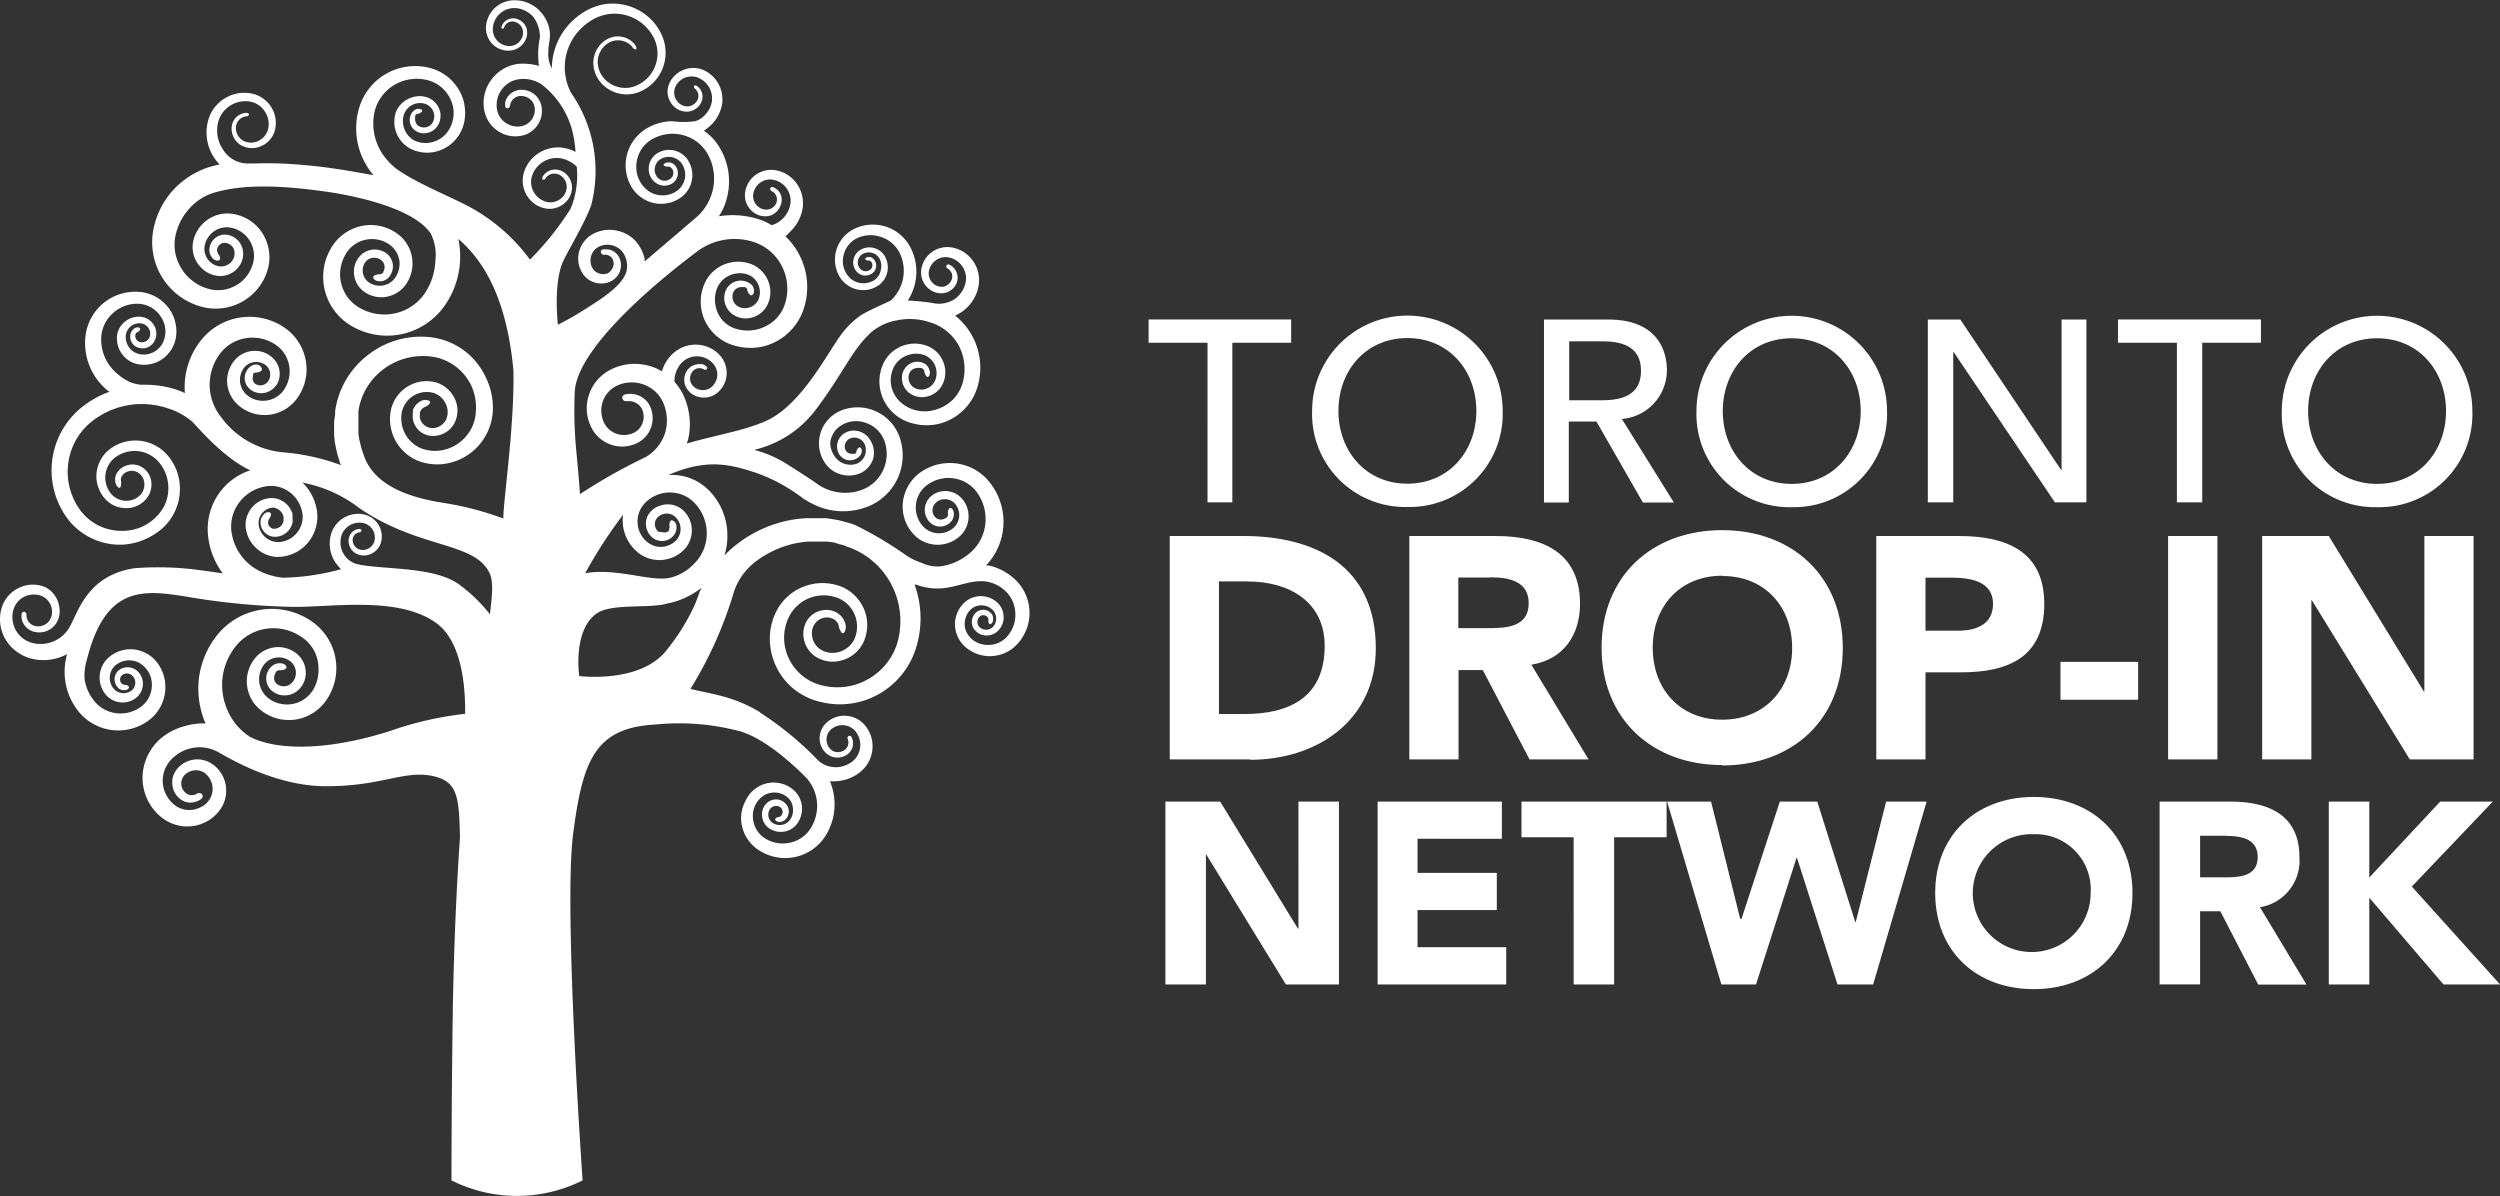 <svg id="Layer_1" data-name="Layer 1" xmlns="http://www.w3.org/2000/svg" viewBox="0 0 246.91 118.13"><rect x="0" y="0" width="246.91" height="118.13" fill="#333333" stroke="none"/><title>Untitled-10</title><path d="M121.71,33.85V49.61h-2.45V33.85h-5.82v-2.3h14.08v2.3h-5.82ZM139,50.07a9.19,9.19,0,0,1-9.41-9.49,9.41,9.41,0,1,1,18.82,0A9.19,9.19,0,0,1,139,50.07h0Zm0-16.68c-4.13,0-6.81,3.24-6.81,7.19s2.68,7.19,6.81,7.19,6.81-3.24,6.81-7.19-2.68-7.19-6.81-7.19h0Zm21.19,8,5.13,8.24h-3.06l-4.59-8h-2.73v8h-2.45V31.56h6.35c4.62,0,5.79,2.78,5.79,5.05a4.84,4.84,0,0,1-4.44,4.77h0Zm-2-7.68h-3.21v5.82h3.21c1.94,0,3.88-.46,3.88-2.91s-1.94-2.91-3.88-2.91h0Zm18.77,16.38a9.19,9.19,0,0,1-9.41-9.49,9.41,9.41,0,1,1,18.82,0,9.19,9.19,0,0,1-9.41,9.49h0Zm0-16.68c-4.13,0-6.81,3.24-6.81,7.19s2.68,7.19,6.81,7.19,6.81-3.24,6.81-7.19-2.68-7.19-6.81-7.19h0Zm26,16.22-10-14.85h-0.05V49.61H190.4V31.56h3.21l9.95,14.85h0.05V31.56h2.45V49.61H203Zm14.54-15.76V49.61H215V33.85h-5.82v-2.3H223.3v2.3h-5.82Zm17.27,16.22a9.19,9.19,0,0,1-9.41-9.49,9.41,9.41,0,1,1,18.82,0,9.19,9.19,0,0,1-9.41,9.49h0Zm0-16.68c-4.13,0-6.81,3.24-6.81,7.19s2.68,7.19,6.81,7.19,6.81-3.24,6.81-7.19-2.68-7.19-6.81-7.19h0Z" style="fill:#fff"/><path d="M123.48,75h-7.95V52.94h7.29c7.11,0,13.06,3,13.06,11.1,0,7.14-5.83,11-12.41,11h0Zm-0.22-17.58h-2.87V70.52h2.52c4.52,0,7.92-1.71,7.92-6.73,0-4.33-3.46-6.36-7.58-6.36h0Zm28,8.26L156.89,75h-5.83l-4.61-8.82h-2.4V75h-4.86V52.94h8.54c4.52,0,8.32,1.56,8.32,6.7,0,3.09-1.65,5.49-4.77,6h0Zm-4.05-8.64h-3.18v5h2.87c1.78,0,4.08-.06,4.08-2.46,0-2.21-2-2.56-3.77-2.56h0Zm22.88,18.52c-6.89,0-11.91-4.52-11.91-11.6s5-11.6,11.91-11.6S182,56.9,182,64s-5,11.6-11.91,11.6h0Zm0-18.7c-4.15,0-6.86,3-6.86,7.11s2.71,7.11,6.86,7.11S177,68.09,177,64s-2.71-7.11-6.86-7.11h0Zm23.63,9.54h-3.55V75h-4.86V52.94h8.2c4.58,0,8.39,1.46,8.39,6.7s-3.52,6.76-8.17,6.76h0Zm-1.06-9.35h-2.49v5.24h3.24c1.71,0,3.43-.59,3.43-2.65,0-2.28-2.31-2.59-4.18-2.59h0ZM203.5,69.12V65.37h7.67v3.74H203.5ZM214.13,75V52.94H219V75h-4.86ZM238,75L228.34,59.3h-0.06V75h-4.86V52.94H230l9.38,15.34h0.06V52.94h4.86V75H238Z" style="fill:#fff"/><path d="M127,97.23l-7.88-12.86H119.1V97.23h-4V79.17h5.41l7.68,12.55h0.05V79.17h4V97.23H127Zm21.76-3.67v3.67H136.06V79.17h12.27v3.67H140v3.37h7.83v3.67H140v3.67h8.75Zm10.66-10.87V97.23h-4V82.69h-5.15V79.17H164.6v3.52h-5.15Zm25.61,14.54h-3.55l-4-12.5h-0.05l-4,12.5h-3.42l-5.36-18.06h4.34l2.88,11.58H172l3.78-11.58h3.7l3.75,11.89h0.05l3-11.89h4l-5.28,18.06h0Zm15.84,0.46c-5.64,0-9.74-3.7-9.74-9.49s4.11-9.49,9.74-9.49,9.74,3.7,9.74,9.49-4.11,9.49-9.74,9.49h0Zm0-15.3a5.82,5.82,0,1,0,5.61,5.82,5.45,5.45,0,0,0-5.61-5.82h0Zm22.34,7.22,4.59,7.63h-4.77L219.29,90h-2v7.22h-4V79.17h7c3.7,0,6.81,1.28,6.81,5.48a4.65,4.65,0,0,1-3.9,4.95h0Zm-3.32-7.07h-2.6v4.11h2.35c1.45,0,3.34-.05,3.34-2,0-1.81-1.63-2.09-3.09-2.09h0Zm27,14.69h-5.56L234,88.66v8.57h-4V79.17h4v7.5l7-7.5h5.2l-8,8.39,8.72,9.67h0Z" style="fill:#fff"/><path d="M101.67,60.23a4.56,4.56,0,0,0-1.42-3,5.62,5.62,0,0,0-2.57-1.38l-0.3,0a6.24,6.24,0,0,0,.45-8.1,5,5,0,0,0-4.47-2,5,5,0,0,0-2.36.84,4.11,4.11,0,0,0-1.58,2,4,4,0,0,0,1.15,4.5,3.27,3.27,0,0,0,4.3-.2,2.68,2.68,0,0,0,.79-2,2.6,2.6,0,0,0-.83-1.82A2.18,2.18,0,0,0,93,48.53a2,2,0,0,0-1.42.93,1.78,1.78,0,0,0-.14,1.5,1.74,1.74,0,0,0,.35.58,1.44,1.44,0,0,0,2.24-.15,1.18,1.18,0,0,0,.17-0.48,1.06,1.06,0,0,0,0-.18A0.65,0.65,0,0,0,94,50.22a0.21,0.21,0,0,0-.26,0,0.74,0.74,0,0,0-.11.54,0.55,0.55,0,0,1,0,.09,0.57,0.57,0,0,1-.1.23l-0.05.07,0,0-0.06,0a0.84,0.84,0,0,1-.21.11,0.8,0.8,0,0,1-.58,0,0.77,0.77,0,0,1-.27-0.19,1,1,0,0,1-.09-1.24,1.24,1.24,0,0,1,.89-0.52,1.34,1.34,0,0,1,1.09.36,1.71,1.71,0,0,1-.06,2.45,2.22,2.22,0,0,1-1.4.55,2.16,2.16,0,0,1-1.46-.52,2.68,2.68,0,0,1-.82-1.43,2.79,2.79,0,0,1,.16-1.69,2.75,2.75,0,0,1,1.12-1.28,3.53,3.53,0,0,1,1.7-.54,3.59,3.59,0,0,1,1.73.35,3.49,3.49,0,0,1,1.31,1.13A4.47,4.47,0,0,1,97.28,52a4.34,4.34,0,0,1-1.6,2.71A5.67,5.67,0,0,1,93,55.92a3.5,3.5,0,0,1-1.94-.32,6,6,0,0,1-1.74-.88,37.75,37.75,0,0,0-4.87-2.87L84,51.69l-0.4-.11-0.8-.21L82,51.24l-0.4-.06-0.4,0-0.79,0-0.78,0a12.55,12.55,0,0,0-1.5.17,12.38,12.38,0,0,0-4.95,2.1,12.18,12.18,0,0,0-1.63,1.4,6.23,6.23,0,0,0,.29-1.94A6.31,6.31,0,0,0,70,48.42a5.1,5.1,0,0,0-4-1.5c3.9-1.72,6.31-1,8.77-.19a17,17,0,0,1,4.46,2.43l0.23,0.18,0.07,0a3.72,3.72,0,0,0,.62.37h0a6.62,6.62,0,0,0,5.51.34,5.44,5.44,0,0,0,3.23-6.75,4.41,4.41,0,0,0-3.1-2.93,4.34,4.34,0,0,0-2.19,0,3.6,3.6,0,0,0-1.88,1.15,3.49,3.49,0,0,0-.37,4A2.86,2.86,0,0,0,85,46.72a2.35,2.35,0,0,0,1.24-1.42A2.28,2.28,0,0,0,86,43.56a1.91,1.91,0,0,0-1.33-1,1.77,1.77,0,0,0-1.44.35,1.56,1.56,0,0,0-.56,1.2,1.53,1.53,0,0,0,.12.58,1.26,1.26,0,0,0,1.89.54A1,1,0,0,0,85,44.92a0.93,0.93,0,0,0,.06-0.14,0.56,0.56,0,0,0,0-.49,0.19,0.19,0,0,0-.21-0.1,0.64,0.64,0,0,0-.27.4l0,0.07a0.48,0.48,0,0,1-.14.16l-0.06,0-0.08,0a0.71,0.71,0,0,1-.19,0,0.67,0.67,0,0,1-.46-0.18,0.64,0.64,0,0,1-.16-0.23,0.88,0.88,0,0,1,.28-1,1.06,1.06,0,0,1,.86-0.16,1.13,1.13,0,0,1,.76.6,1.46,1.46,0,0,1-.75,1.94,1.89,1.89,0,0,1-1.28,0,1.84,1.84,0,0,1-1-.84A2.28,2.28,0,0,1,82,43.69a2.37,2.37,0,0,1,.62-1.31,2.76,2.76,0,0,1,2.79-.65,3.06,3.06,0,0,1,1.29.78,3,3,0,0,1,.73,1.28,3.82,3.82,0,0,1-.34,2.9A3.71,3.71,0,0,1,85,48.42a4.78,4.78,0,0,1-4.42-.72c-0.5-.38-3-1.95-3-1.95a11.41,11.41,0,0,0-3.1-1.32,10.64,10.64,0,0,0,6-3.85c2.81-3.69,3.61-6,5.61-7.8a5.34,5.34,0,0,1,2.48-1.14,6.28,6.28,0,0,1,3.24.18A4.84,4.84,0,0,1,94.62,34a5,5,0,0,1,.47,3.76,3.9,3.9,0,0,1-.95,1.68,4,4,0,0,1-1.67,1,3.59,3.59,0,0,1-3.65-.83A3.11,3.11,0,0,1,88,38a3,3,0,0,1,.31-1.81,2.42,2.42,0,0,1,1.34-1.11,2.48,2.48,0,0,1,1.68,0,1.92,1.92,0,0,1,1,2.56,1.51,1.51,0,0,1-1,.8,1.4,1.4,0,0,1-1.14-.21,1.18,1.18,0,0,1-.46-0.89A1,1,0,0,1,90,36.59a0.91,0.91,0,0,1,.62-0.25,1,1,0,0,1,.27,0l0.11,0,0.09,0.05a0.66,0.66,0,0,1,.2.22l0,0.09a0.86,0.86,0,0,0,.27.52,0.2,0.2,0,0,0,.22-0.13,0.71,0.71,0,0,0,0-.58,1.1,1.1,0,0,0-.07-0.17A1.22,1.22,0,0,0,91.45,36a1.47,1.47,0,0,0-1.84.11,1.63,1.63,0,0,0-.53,1.25,1.86,1.86,0,0,0,.68,1.42,2.12,2.12,0,0,0,1.73.4A2.29,2.29,0,0,0,93.07,38a2.73,2.73,0,0,0,.15-2.1,2.82,2.82,0,0,0-1.51-1.68,3.44,3.44,0,0,0-4.31,1.38,4.21,4.21,0,0,0,.52,4.87,4.33,4.33,0,0,0,2.28,1.36,5.24,5.24,0,0,0,2.64,0,5.32,5.32,0,0,0,3.69-3.59,6.56,6.56,0,0,0-2.2-7.07,4,4,0,0,0,2-1.94,4.12,4.12,0,0,0,.3-0.9,3.56,3.56,0,0,0,.05-1,3.3,3.3,0,0,0-.86-1.9,3.2,3.2,0,0,0-1.87-1,2.63,2.63,0,0,0-2.05.57,2.55,2.55,0,0,0-.93,1.81,2.09,2.09,0,0,0,.79,1.73,1.89,1.89,0,0,0,1.65.37A1.67,1.67,0,0,0,94.46,28a1.4,1.4,0,0,0,0-1.12A1.34,1.34,0,0,0,94,26.28a1.16,1.16,0,0,0-.22-0.13,0.21,0.21,0,0,0-.32.11,0.24,0.24,0,0,0,.14.27A0.87,0.87,0,0,1,94,27a0.9,0.9,0,0,1-.06.73,1.1,1.1,0,0,1-.75.58A1.25,1.25,0,0,1,92.17,28a1.34,1.34,0,0,1-.44-1.14,1.71,1.71,0,0,1,.69-1.15,1.67,1.67,0,0,1,1.32-.28,2.12,2.12,0,0,1,1.67,2,2.3,2.3,0,0,1-.08.63,2.8,2.8,0,0,1-.24.59,3,3,0,0,1-.76.86,2.85,2.85,0,0,1-2.21.42,21.75,21.75,0,0,0-2.46-.25c0.09-.14.17-0.28,0.25-0.43A5.28,5.28,0,0,0,90.5,27a5.18,5.18,0,0,0-.61-2.62,4.19,4.19,0,0,0-5.47-1.8,3.39,3.39,0,0,0-1.93,2.65,3.34,3.34,0,0,0,.22,1.67,2.75,2.75,0,0,0,1.06,1.31,2.68,2.68,0,0,0,3.11-.11,2.19,2.19,0,0,0,.48-2.84,1.79,1.79,0,0,0-1.19-.8,1.74,1.74,0,0,0-1.31.29,1.46,1.46,0,0,0-.59,1.1,1.35,1.35,0,0,0,.41,1.05,1.14,1.14,0,0,0,1.7-.14,0.94,0.94,0,0,0-.1-1.17A0.78,0.78,0,0,0,86,25.4l-0.11,0a0.45,0.45,0,0,0-.37.07,0.13,0.13,0,0,0-.06.15,0.55,0.55,0,0,0,.36.12l0.06,0a0.43,0.43,0,0,1,.16.11,0.57,0.57,0,0,1,0,.7,0.73,0.73,0,0,1-1.08,0,0.9,0.9,0,0,1-.24-0.71,1,1,0,0,1,.42-0.72,1.23,1.23,0,0,1,1.72.41A1.59,1.59,0,0,1,87,26.62a1.55,1.55,0,0,1-.58,1,2,2,0,0,1-2.28,0,2.3,2.3,0,0,1-.86-2.24,2.5,2.5,0,0,1,1.48-1.91,3.18,3.18,0,0,1,2.43,0,3.1,3.1,0,0,1,1.66,1.51A4,4,0,0,1,88,29.66c-0.12.1-2.24,1-3,1.49a8.48,8.48,0,0,0-2,2c-1.35,1.85-3.86,6.81-7.29,8.4-2.22,1-4.92,1.39-7.86,2.25,0-.12.07-0.23,0.1-0.35A6.66,6.66,0,0,0,68,40.58a6.75,6.75,0,0,0-.47-1.48,5.83,5.83,0,0,0-.92-1.4h0s0-.1,0-0.15a2.67,2.67,0,0,1,.29-1.11,2.8,2.8,0,0,1,.35-0.53,2.3,2.3,0,0,1,.48-0.41,2.12,2.12,0,0,1,2.57.28A1.67,1.67,0,0,1,70.85,37a1.71,1.71,0,0,1-.57,1.22,1.34,1.34,0,0,1-1.19.27,1.25,1.25,0,0,1-.86-0.7,1.1,1.1,0,0,1,.06-0.94,0.9,0.9,0,0,1,.57-0.46,0.87,0.87,0,0,1,.64.08,0.24,0.24,0,0,0,.3,0,0.21,0.21,0,0,0-.09-0.32A1.16,1.16,0,0,0,69.47,36,1.34,1.34,0,0,0,68.75,36a1.4,1.4,0,0,0-.92.64A1.67,1.67,0,0,0,67.65,38a1.89,1.89,0,0,0,1.23,1.17,2.09,2.09,0,0,0,1.88-.31,2.55,2.55,0,0,0,1-1.78,2.63,2.63,0,0,0-.67-2,3.2,3.2,0,0,0-1.87-1,3.3,3.3,0,0,0-2.06.34,3.56,3.56,0,0,0-.82.61,4.12,4.12,0,0,0-.58.75,4,4,0,0,0-.39.89,5.15,5.15,0,0,0-1.7-.64,5.24,5.24,0,0,0-3.43.51,4.31,4.31,0,0,0-2.16,2.75,4.18,4.18,0,0,0,.53,3.29,3.42,3.42,0,0,0,2.72,1.52,3.37,3.37,0,0,0,1.44-.27,2.74,2.74,0,0,0,1.62-3.13A2.52,2.52,0,0,0,64,39.78a2.21,2.21,0,0,0-.64-0.58,2.19,2.19,0,0,0-1.15-.3,1.9,1.9,0,0,0-.42.05,0.34,0.34,0,0,0-.31.45,0.4,0.4,0,0,0,.44.22,1.31,1.31,0,0,1,.28,0,1.43,1.43,0,0,1,1.35,1.26,1.79,1.79,0,0,1-.43,1.47,1.69,1.69,0,0,1-.73.48,2.25,2.25,0,0,1-1,.12,2.18,2.18,0,0,1-1.67-1.08,2.77,2.77,0,0,1-.2-2.17A2.7,2.7,0,0,1,61,38.06a3.45,3.45,0,0,1,4.08,1,3.73,3.73,0,0,1,.5.9,4.54,4.54,0,0,1,.25,1,4.33,4.33,0,0,1-.16,1.85,4.28,4.28,0,0,1-1.86,2.31,56.24,56.24,0,0,0-6.53,3.68c-0.08-1.16-.19-2.45-0.33-3.92a42.5,42.5,0,0,1-.18-6.31c0.47-5.2,11.41-13.21,12-13.67a6.13,6.13,0,0,1,5.66-1,4.76,4.76,0,0,1,2.68,2.18,4.9,4.9,0,0,1,.48,3.72,3.83,3.83,0,0,1-.92,1.66,3.94,3.94,0,0,1-1.64,1,3.87,3.87,0,0,1-2,.1,3,3,0,0,1-1.64-.89A3.05,3.05,0,0,1,70.64,30a2.93,2.93,0,0,1,.3-1.78,2.37,2.37,0,0,1,1.3-1.09,2.43,2.43,0,0,1,1.65,0,1.87,1.87,0,0,1,1,2.49,1.46,1.46,0,0,1-1,.78,1.36,1.36,0,0,1-1.1-.2,1.13,1.13,0,0,1-.38-1.3,0.83,0.83,0,0,1,.2-0.3,0.87,0.87,0,0,1,.59-0.24,0.92,0.92,0,0,1,.25,0l0.08,0,0,0,0.08,0a0.62,0.62,0,0,1,.19.2l0,0.09a0.82,0.82,0,0,0,.34.51,0.24,0.24,0,0,0,.26-0.13,0.72,0.72,0,0,0,0-.63,1.18,1.18,0,0,0-.08-0.18A1.31,1.31,0,0,0,74.07,28a1.61,1.61,0,0,0-2.4.71,1.94,1.94,0,0,0-.14.74,2,2,0,0,0,.73,1.52,2.25,2.25,0,0,0,1.84.43,2.43,2.43,0,0,0,1.67-1.24,2.9,2.9,0,0,0,.17-2.22,3,3,0,0,0-1.59-1.79,3.64,3.64,0,0,0-4.56,1.45,4.44,4.44,0,0,0,.53,5.14,4.58,4.58,0,0,0,2.41,1.44,5.52,5.52,0,0,0,2.78,0,5.62,5.62,0,0,0,3.9-3.78,6.89,6.89,0,0,0-.47-5.24,6.81,6.81,0,0,0-1.37-1.82A4,4,0,0,0,78,22.92a4.07,4.07,0,0,0,1-1.42,4.12,4.12,0,0,0,.27-0.91,3.56,3.56,0,0,0,0-1,3.3,3.3,0,0,0-.93-1.87,3.2,3.2,0,0,0-1.91-.93,2.63,2.63,0,0,0-2,.64,2.55,2.55,0,0,0-.86,1.84,2.09,2.09,0,0,0,.85,1.7,1.89,1.89,0,0,0,1.67.32,1.67,1.67,0,0,0,1-1,1.4,1.4,0,0,0,0-1.12,1.34,1.34,0,0,0-.48-0.55,1.16,1.16,0,0,0-.23-0.12,0.21,0.21,0,0,0-.31.12,0.24,0.24,0,0,0,.15.26,0.87,0.87,0,0,1,.44.47,0.9,0.9,0,0,1,0,.73,1.1,1.1,0,0,1-.73.6,1.25,1.25,0,0,1-1.07-.29,1.34,1.34,0,0,1-.48-1.13,1.71,1.71,0,0,1,.65-1.18,1.67,1.67,0,0,1,1.31-.33,2.12,2.12,0,0,1,1.74,1.92,2.3,2.3,0,0,1-.05.63,2.8,2.8,0,0,1-.22.6,2.67,2.67,0,0,1-.72.89,2.61,2.61,0,0,1-.87.45,6.63,6.63,0,0,0-1-.49A8.48,8.48,0,0,0,71,21.36a6.4,6.4,0,0,0,.47-0.86A6.61,6.61,0,0,0,72,17.69a6.49,6.49,0,0,0-1-3.23,5.2,5.2,0,0,0-1.49-1.56,3.78,3.78,0,0,0,1.82-2.72,3.2,3.2,0,0,0-.43-2,3.11,3.11,0,0,0-1.57-1.32A2.55,2.55,0,0,0,67.29,7,2.48,2.48,0,0,0,66,8.54a2,2,0,0,0,.4,1.8,1.84,1.84,0,0,0,1.49.69,1.62,1.62,0,0,0,1.22-.67,1.36,1.36,0,0,0,.25-1.06,1.3,1.3,0,0,0-.32-0.63,1.13,1.13,0,0,0-.19-0.17c-0.16-.11-0.28-0.06-0.31,0a0.23,0.23,0,0,0,.1.26,0.91,0.91,0,0,1,.33.59,0.94,0.94,0,0,1-.22.73,1.15,1.15,0,0,1-.89.43,1.3,1.3,0,0,1-1-.55,1.41,1.41,0,0,1-.21-1.26,1.78,1.78,0,0,1,.94-1,1.75,1.75,0,0,1,1.42,0,2.22,2.22,0,0,1,1.29,2.37,2.4,2.4,0,0,1-.21.63,2.91,2.91,0,0,1-.37.55,2.13,2.13,0,0,1-1.07.72,8.35,8.35,0,0,1-2.26,0,5.06,5.06,0,0,0-2.37.63,4.24,4.24,0,0,0-2.22,3.45,4.18,4.18,0,0,0,.39,2.07,3.45,3.45,0,0,0,1.42,1.56,3.36,3.36,0,0,0,3.88-.37,2.74,2.74,0,0,0,.4-3.58,2.24,2.24,0,0,0-1.55-.91,2.18,2.18,0,0,0-1.61.45,1.82,1.82,0,0,0-.66,1.41A1.68,1.68,0,0,0,64.69,18a1.47,1.47,0,0,0,1.21.31,1.29,1.29,0,0,0,.89-0.61,1.17,1.17,0,0,0-.21-1.45,1,1,0,0,0-.37-0.2l-0.14,0a0.57,0.57,0,0,0-.45.11,0.15,0.15,0,0,0-.07.18,0.72,0.72,0,0,0,.46.12l0.08,0a0.55,0.55,0,0,1,.21.12,0.65,0.65,0,0,1,.19.35,0.75,0.75,0,0,1-.1.54,0.93,0.93,0,0,1-1.37.14,1.15,1.15,0,0,1-.36-0.88,1.24,1.24,0,0,1,.47-0.94,1.57,1.57,0,0,1,2.22.39,2,2,0,0,1,.31,1.34A2,2,0,0,1,67,18.74a2.42,2.42,0,0,1-1.39.55,2.53,2.53,0,0,1-1.49-.37,2.92,2.92,0,0,1-1.26-2.77,3.25,3.25,0,0,1,.55-1.5,3.17,3.17,0,0,1,1.19-1,4,4,0,0,1,3.07-.24,3.94,3.94,0,0,1,2.22,1.79A5,5,0,0,1,70,19.87a5.22,5.22,0,0,1-1,1.39c-0.35.32-5.33,4.56-5.33,4.56s0-.17,0-0.25a4.34,4.34,0,0,0-.34-0.94,3.77,3.77,0,0,0-.62-0.89,3.5,3.5,0,0,0-2-1,3.38,3.38,0,0,0-2.2.4,2.79,2.79,0,0,0-1.34,1.82,2.69,2.69,0,0,0,.41,2.11,2.21,2.21,0,0,0,1.79.93,2.17,2.17,0,0,0,.92-0.2,1.78,1.78,0,0,0,.7-0.57,1.76,1.76,0,0,0,.28-1.49,1.49,1.49,0,0,0-.71-0.94,1.41,1.41,0,0,0-.75-0.17,1.22,1.22,0,0,0-.27,0,0.24,0.24,0,0,0-.17.35,0.3,0.3,0,0,0,.29.19,0.8,0.8,0,0,1,.58.13,0.82,0.82,0,0,1,.35.57,1,1,0,0,1-.24.83A0.94,0.94,0,0,1,60,27a1.28,1.28,0,0,1-.55.07,1.22,1.22,0,0,1-.94-0.59,1.57,1.57,0,0,1-.12-1.22,1.5,1.5,0,0,1,.81-0.92,1.94,1.94,0,0,1,1.28-.11,1.91,1.91,0,0,1,1,.65,2.09,2.09,0,0,1,.28.49,2.57,2.57,0,0,1,.15.57,2.23,2.23,0,0,1-.08,1c-0.42,1.17-1.87,2.24-4,3.57-1.55,1-2.73,1.56-2.73,1.56s-0.43-3.69.38-5.93c0.36-1,2.16-3.83,2.9-5.84a13.5,13.5,0,0,0-2-11.16l-0.14-.31a2.4,2.4,0,0,1-.15-0.38,3.7,3.7,0,0,1-.16-0.54,5.39,5.39,0,0,1,.3-3.42,5.46,5.46,0,0,1,1.38-1.89,5.66,5.66,0,0,1,1.06-.74,4.72,4.72,0,0,1,1.25-.44,4.35,4.35,0,0,1,4.71,2.44,3.45,3.45,0,0,1-2,4.68,2.77,2.77,0,0,1-2.49-.37,2.54,2.54,0,0,1-1.11-2,2.25,2.25,0,0,1,.81-1.75A1.85,1.85,0,0,1,61.29,4a1.82,1.82,0,0,1,.9.38,1.62,1.62,0,0,1,.25.25,0.43,0.43,0,0,0,.37.25c0.07,0,.09-0.22-0.1-0.47a1.91,1.91,0,0,0-.29-0.3,2.17,2.17,0,0,0-1.93-.45,2.51,2.51,0,0,0-.89.45,2.72,2.72,0,0,0-1,2.09,3.08,3.08,0,0,0,1.27,2.45,3.39,3.39,0,0,0,3,.53A4.17,4.17,0,0,0,65.34,7a4.26,4.26,0,0,0,.06-3.45A5.22,5.22,0,0,0,63.06,1,5.35,5.35,0,0,0,59.74.41a5.77,5.77,0,0,0-1.57.5,6.76,6.76,0,0,0-1.3.85,6.58,6.58,0,0,0-2.37,5,3,3,0,0,1-.34-1.7,2.57,2.57,0,0,0,0-.29c0.06-.39.13-0.91,0.14-1a3.2,3.2,0,0,0,0-.65,3.58,3.58,0,0,0-1-2.05,3.43,3.43,0,0,0-3-1,2.87,2.87,0,0,0-1.59.88A2.79,2.79,0,0,0,48,2.61a2.29,2.29,0,0,0,.63,1.74A2.23,2.23,0,0,0,50.3,5a1.82,1.82,0,0,0,1.45-.8A1.65,1.65,0,0,0,52,2.77a1.45,1.45,0,0,0-.89-0.88,1.22,1.22,0,0,0-1,.06,1.17,1.17,0,0,0-.46.43,1,1,0,0,0-.1.2c-0.05.16,0,.26,0.07,0.26a0.2,0.2,0,0,0,.18-0.17,0.86,0.86,0,0,1,.44-0.47,0.9,0.9,0,0,1,.73,0,1.1,1.1,0,0,1,.64.69A1.24,1.24,0,0,1,51.39,4a1.35,1.35,0,0,1-1.1.55A1.7,1.7,0,0,1,49.09,4a1.68,1.68,0,0,1-.41-1.29A2.12,2.12,0,0,1,50.49.82a2.3,2.3,0,0,1,.64,0,2.77,2.77,0,0,1,.61.18,2.66,2.66,0,0,1,.93.67,3.37,3.37,0,0,1,.66,2,8.32,8.32,0,0,0-.1,2.84,4.86,4.86,0,0,0-1-.19,5,5,0,0,0-1.14,0,4.28,4.28,0,0,0-1.17.37,4,4,0,0,0-1.76,1.78,3.85,3.85,0,0,0-.31,2.53,3.17,3.17,0,0,0,1.52,2.06,3.07,3.07,0,0,0,2.43.27,2.51,2.51,0,0,0,1.61-1.63,2.48,2.48,0,0,0,.09-1.07,2,2,0,0,0-1.9-1.76,1.69,1.69,0,0,0-1.26.46,1.61,1.61,0,0,0-.44.75,1.4,1.4,0,0,0,0,.31,0.25,0.25,0,0,0,.25.31,0.29,0.29,0,0,0,.23-0.27,1.06,1.06,0,0,1,.37-0.7,1.1,1.1,0,0,1,.86-0.24,1.35,1.35,0,0,1,1,.6,1.52,1.52,0,0,1,.1,1.35,1.64,1.64,0,0,1-1.11,1,2.09,2.09,0,0,1-1.62-.28,2,2,0,0,1-.9-1.39,2.59,2.59,0,0,1,1.53-2.77,2.81,2.81,0,0,1,.75-0.19,3.31,3.31,0,0,1,2.09.5,8.42,8.42,0,0,1,3,4.36,10.69,10.69,0,0,1,.39,2.33,4,4,0,0,0-1.57-.44,3.56,3.56,0,0,0-2.16.62,3.46,3.46,0,0,0-1.36,1.84,2.84,2.84,0,0,0,.28,2.28,2.76,2.76,0,0,0,1.79,1.28,2.25,2.25,0,0,0,2-.57,2,2,0,0,0,.66-1.71,1.8,1.8,0,0,0-.83-1.31,1.51,1.51,0,0,0-1.19-.2,1.45,1.45,0,0,0-.67.4,1.26,1.26,0,0,0-.17.22c-0.11.18-.06,0.31,0,0.34a0.25,0.25,0,0,0,.27-0.15,1,1,0,0,1,.65-0.43,1.09,1.09,0,0,1,.86.19,1.33,1.33,0,0,1,.57,1,1.51,1.51,0,0,1-.55,1.23,1.63,1.63,0,0,1-1.45.35,2.06,2.06,0,0,1-1.27-1,2,2,0,0,1-.13-1.64,2.57,2.57,0,0,1,2.64-1.69,2.79,2.79,0,0,1,.75.19,3.37,3.37,0,0,1,.67.38,3.22,3.22,0,0,1,.33.28,8.47,8.47,0,0,1-.62,4.18,29.16,29.16,0,0,1-4,5,18,18,0,0,0-6.76-5.61c-1-.52-4.31-1.94-5.89-3a5.64,5.64,0,0,1-1.41-1.18A5.44,5.44,0,0,1,37,11,4.25,4.25,0,0,1,38.8,8.48a4.35,4.35,0,0,1,3.27-.6,3.42,3.42,0,0,1,1.52.74,3.51,3.51,0,0,1,1,1.41A3.15,3.15,0,0,1,44,13.27a2.73,2.73,0,0,1-1.45.8,2.61,2.61,0,0,1-1.6-.18,2.13,2.13,0,0,1-1-1.12,2.18,2.18,0,0,1-.05-1.48,1.69,1.69,0,0,1,2.19-1,1.33,1.33,0,0,1,.75.85,1.23,1.23,0,0,1-.13,1,1,1,0,0,1-1.45.24A0.8,0.8,0,0,1,41,11.85a0.83,0.83,0,0,1,0-.24,0.66,0.66,0,0,1,0-.1l0-.08a0.58,0.58,0,0,1,.18-0.18l0.08,0a0.75,0.75,0,0,0,.44-0.27,0.17,0.17,0,0,0-.12-0.18,0.62,0.62,0,0,0-.51,0L41,10.84a1.07,1.07,0,0,0-.34.32,1.29,1.29,0,0,0,.19,1.6,1.43,1.43,0,0,0,1.12.4,1.63,1.63,0,0,0,1.21-.67A1.86,1.86,0,0,0,43.46,11a2,2,0,0,0-1.1-1.32,2.4,2.4,0,0,0-1.84,0A2.47,2.47,0,0,0,39.13,11a3,3,0,0,0,1.43,3.7,3.69,3.69,0,0,0,4.23-.7A3.79,3.79,0,0,0,45.86,12a4.6,4.6,0,0,0-.16-2.31,4.67,4.67,0,0,0-3.33-3,5.77,5.77,0,0,0-6.89,3.93,7.13,7.13,0,0,0-.11,3.7,7.27,7.27,0,0,0,1.39,2.83l0.13,0.15c-1.66-.28-4-0.76-6.89-1-4-.37-5.5,0-6.22-0.24A2.87,2.87,0,0,1,22,14.73a3.5,3.5,0,0,1-.53-1.4,3.64,3.64,0,0,1,0-.83,3,3,0,0,1,.2-0.81,2.78,2.78,0,0,1,3-1.66,2.2,2.2,0,0,1,1.5,1,2.23,2.23,0,0,1,.31,1.73,1.77,1.77,0,0,1-1.07,1.2,1.63,1.63,0,0,1-1.45-.1,1.44,1.44,0,0,1-.65-1.05,1.18,1.18,0,0,1,.26-0.92,1.13,1.13,0,0,1,.74-0.4,0.27,0.27,0,0,0,.28-0.17c0-.08-0.08-0.19-0.31-0.17a1.34,1.34,0,0,0-.29.05,1.54,1.54,0,0,0-.71.43,1.6,1.6,0,0,0-.4,1.21,1.91,1.91,0,0,0,.81,1.43,2.16,2.16,0,0,0,1.93.23,2.39,2.39,0,0,0,1.51-1.56,2.93,2.93,0,0,0-.31-2.31,3,3,0,0,0-2-1.4,3.67,3.67,0,0,0-2.4.36,3.77,3.77,0,0,0-1.65,1.71,4.5,4.5,0,0,0,.27,4.1,4.61,4.61,0,0,0,.65.85,8.19,8.19,0,0,0-1.8.54A8.3,8.3,0,0,0,17,18.88a8.13,8.13,0,0,0-1.85,3.79A6.6,6.6,0,0,0,20,30.32,5.35,5.35,0,0,0,25,29a5.26,5.26,0,0,0,1.4-2.25,4.36,4.36,0,0,0,0-2.67,4.23,4.23,0,0,0-3.92-3,3.47,3.47,0,0,0-3.44,3,2.85,2.85,0,0,0,.67,2.18,2.76,2.76,0,0,0,1.9,1,2.32,2.32,0,0,0,1.84-.75A2.15,2.15,0,0,0,24,24.79a1.89,1.89,0,0,0-.88-1.35,1.86,1.86,0,0,0-.67-0.25,1.54,1.54,0,0,0-1.77,1.61,1.26,1.26,0,0,0,.18.52,1.13,1.13,0,0,0,.11.15,0.67,0.67,0,0,0,.53.27,0.23,0.23,0,0,0,.24-0.16,0.77,0.77,0,0,0-.23-0.54l0-.07a0.56,0.56,0,0,1-.07-0.24,0.55,0.55,0,0,1,0-.08v0l0-.07a0.85,0.85,0,0,1,.09-0.21A0.8,0.8,0,0,1,22,24a0.76,0.76,0,0,1,.33,0,1,1,0,0,1,.84.92,1.26,1.26,0,0,1-.38,1,1.35,1.35,0,0,1-1.09.39,1.74,1.74,0,0,1-1.49-2A2.26,2.26,0,0,1,21,22.95a2.2,2.2,0,0,1,1.5-.5,2.73,2.73,0,0,1,1.56.63,2.84,2.84,0,0,1,.93,1.45,2.79,2.79,0,0,1-.09,1.74,3.6,3.6,0,0,1-1,1.5,3.66,3.66,0,0,1-1.61.81,3.56,3.56,0,0,1-1.76-.07,4.57,4.57,0,0,1-2.73-2.19,4.43,4.43,0,0,1-.44-3.18,5.81,5.81,0,0,1,1.43-2.64,5.36,5.36,0,0,1,2.1-1.39c3.07-1,7.06-.78,11.33-0.18,3.34,0.48,8.78,1.75,10.34,4.17A4.75,4.75,0,0,1,43,25.75a6.23,6.23,0,0,1-.95,3.07,4.76,4.76,0,0,1-2.77,2.06,4.9,4.9,0,0,1-3.72-.45,3.83,3.83,0,0,1-1.38-1.3,3.94,3.94,0,0,1-.59-1.84A3.87,3.87,0,0,1,34,25.37,3,3,0,0,1,35.25,24a3.05,3.05,0,0,1,1.82-.37,2.93,2.93,0,0,1,1.65.73,2.37,2.37,0,0,1,.74,1.53A2.43,2.43,0,0,1,39,27.47a1.87,1.87,0,0,1-2.66.35,1.46,1.46,0,0,1-.52-1.14,1.36,1.36,0,0,1,.46-1,1.13,1.13,0,0,1,1.35,0,0.83,0.83,0,0,1,.24.27,0.87,0.87,0,0,1,.09.63,0.92,0.92,0,0,1-.09.24l0,0.07,0,0-0.07.07a0.62,0.62,0,0,1-.24.13l-0.09,0a0.82,0.82,0,0,0-.58.2,0.24,0.24,0,0,0,.06.29,0.72,0.72,0,0,0,.6.19l0.19,0a1.31,1.31,0,0,0,.52-0.25,1.61,1.61,0,0,0-.1-2.5,1.94,1.94,0,0,0-.68-0.32,2,2,0,0,0-1.65.33,2.25,2.25,0,0,0-.87,1.68,2.43,2.43,0,0,0,.79,1.93,2.9,2.9,0,0,0,2.11.71,3,3,0,0,0,2.12-1.11,3.64,3.64,0,0,0-.29-4.78,4.44,4.44,0,0,0-5.11-.74,4.58,4.58,0,0,0-2,2,5.53,5.53,0,0,0-.66,2.71,5.62,5.62,0,0,0,2.71,4.71,6.93,6.93,0,0,0,9.32-2,8.46,8.46,0,0,0,1.32-6.54c3.24,2.77,4.9,7.21,5.44,13,0.1,5.61-1,12.76-1,14.61a30.27,30.27,0,0,0-5.7-1.51c-3.64-.54-7.15-1.77-8.12-4.85a8.49,8.49,0,0,1-.3-1l-0.12-.51-0.07-.53,0-.27V42.25l0-.55,0-.56,0-.28,0-.27a6.32,6.32,0,0,1,2.31-4,6.48,6.48,0,0,1,4.75-1.39,5.1,5.1,0,0,1,2.37.87,5.22,5.22,0,0,1,1.68,1.94A5.12,5.12,0,0,1,47,40.58a4,4,0,0,1-.84,2.35,4.06,4.06,0,0,1-2,1.41,3.89,3.89,0,0,1-2.4,0A3.17,3.17,0,0,1,40,42.82a3.24,3.24,0,0,1-.3-2.18,2.52,2.52,0,0,1,3.1-1.84,2,2,0,0,1,1.25,1.14,1.84,1.84,0,0,1,0,1.52,1.55,1.55,0,0,1-1.05.79A1.3,1.3,0,0,1,41.92,42a1.2,1.2,0,0,1-.45-0.75,1.24,1.24,0,0,1,0-.35l0-.1,0-.06a0.92,0.92,0,0,1,.29-0.43l0.11-.08a1.14,1.14,0,0,0,.62-0.45,0.25,0.25,0,0,0-.21-0.24,0.92,0.92,0,0,0-.75.09,1.42,1.42,0,0,0-.2.13,1.63,1.63,0,0,0-.55.75l0,0.14,0,0.11a1.92,1.92,0,0,0,0,.6,2,2,0,0,0,.7,1.25,2.1,2.1,0,0,0,1.7.41,2.39,2.39,0,0,0,1.67-1.17,2.73,2.73,0,0,0,.15-2.28,3,3,0,0,0-1.81-1.76,3.53,3.53,0,0,0-2.71.24,3.64,3.64,0,0,0-1.83,2.27,4.45,4.45,0,0,0,2.66,5.2,5.24,5.24,0,0,0,3.28.15,5.53,5.53,0,0,0,2.82-1.83,5.59,5.59,0,0,0,1.26-3.19A6.78,6.78,0,0,0,48,37.32a6.88,6.88,0,0,0-5.35-4A8.47,8.47,0,0,0,36.42,35a8.46,8.46,0,0,0-3.25,5.19l-0.07.37,0,0.36L33,41.62v1.06L33,43l0.07,0.68,0.13,0.66a10.86,10.86,0,0,0,.35,1.26c0,0.12.09,0.23,0.13,0.34a21.43,21.43,0,0,0-5.77-1.27,8.56,8.56,0,0,1-6.07-3.47,5.28,5.28,0,0,1-.84-1.5A5.11,5.11,0,0,1,21.68,35a3.94,3.94,0,0,1,2.4-1.56,4.08,4.08,0,0,1,3.07.56,3.16,3.16,0,0,1,1.07,1.14,3.26,3.26,0,0,1,.39,1.55,3.21,3.21,0,0,1-.42,1.57,2.48,2.48,0,0,1-1.11,1.07,2.52,2.52,0,0,1-1.52.22,2.43,2.43,0,0,1-1.33-.68,2,2,0,0,1-.53-1.29,2,2,0,0,1,.43-1.29,1.54,1.54,0,0,1,2.19-.16,1.19,1.19,0,0,1,.23,1.42l-0.05.09-0.09.11a0.84,0.84,0,0,1-.15.13,0.91,0.91,0,0,1-1.09,0A0.66,0.66,0,0,1,25,37.62a0.69,0.69,0,0,1,0-.5A0.75,0.75,0,0,1,25,36.93l0-.05,0,0,0.05,0a0.48,0.48,0,0,1,.19-0.09h0.07a0.71,0.71,0,0,0,.51-0.19,0.23,0.23,0,0,0,0-.28A0.61,0.61,0,0,0,25.4,36l-0.18,0a1.18,1.18,0,0,0-.48.19,1.43,1.43,0,0,0-.06,2.24,1.73,1.73,0,0,0,.58.32,1.76,1.76,0,0,0,1.48-.19,1.68,1.68,0,0,0,.34-0.28l0.12-.14L27.33,38a2.1,2.1,0,0,0,.28-0.82A2.16,2.16,0,0,0,27,35.41a2.56,2.56,0,0,0-1.82-.76,2.65,2.65,0,0,0-1.94.85,3.2,3.2,0,0,0-.81,2,3.23,3.23,0,0,0,.77,2.18,3.92,3.92,0,0,0,4.46,1,4,4,0,0,0,1.87-1.62,4.87,4.87,0,0,0,.74-2.34,5,5,0,0,0-2.1-4.31,6.11,6.11,0,0,0-8.31,1.19,7.42,7.42,0,0,0-1.6,5.22,9.79,9.79,0,0,0-1-.39A10.21,10.21,0,0,0,14.06,38H13.93a4.71,4.71,0,0,1-.93-0.2A4.57,4.57,0,0,1,11.69,37,4.41,4.41,0,0,1,10,33.26,3.43,3.43,0,0,1,11.08,31a3.53,3.53,0,0,1,2.51-1,2.77,2.77,0,0,1,2.32,1.32A2.55,2.55,0,0,1,16,34a2.2,2.2,0,0,1-1,.86,2.11,2.11,0,0,1-1.3.1,1.71,1.71,0,0,1-1-.72,1.75,1.75,0,0,1-.27-1.16A1.35,1.35,0,0,1,14,31.95a1.05,1.05,0,0,1,.72.55,1,1,0,0,1,.05.81,0.82,0.82,0,0,1-.84.49A0.62,0.62,0,0,1,13.39,33a0.45,0.45,0,0,1,.11-0.17l0.05,0a0.59,0.59,0,0,0,.3-0.32,0.17,0.17,0,0,0-.13-0.16,0.51,0.51,0,0,0-.44.08l-0.11.09a0.94,0.94,0,0,0-.24.33,1.14,1.14,0,0,0,.91,1.53,1.38,1.38,0,0,0,.53,0,1.41,1.41,0,0,0,.92-0.76,1.61,1.61,0,0,0,0-1.35,1.73,1.73,0,0,0-1.14-.94,2.07,2.07,0,0,0-1.57.27,2.13,2.13,0,0,0-1,1.41,2.6,2.6,0,0,0,1.79,2.9,3.17,3.17,0,0,0,3.47-1.26,3.27,3.27,0,0,0,.58-1.91,3.94,3.94,0,0,0-.5-1.92,4,4,0,0,0-3.29-2,4.95,4.95,0,0,0-5.19,4.4,6.1,6.1,0,0,0,.49,3.13,6.22,6.22,0,0,0,1.62,2.16l0.25,0.19a9.34,9.34,0,0,0-2.67,1.48A8,8,0,0,0,6.51,51a6.48,6.48,0,0,0,5.62,2.79,6.4,6.4,0,0,0,3.08-1,5.24,5.24,0,0,0,2.45-5.57,4.94,4.94,0,0,0-1.53-2.68,4.18,4.18,0,0,0-5.5,0,3.42,3.42,0,0,0-1.11,2.5,3.32,3.32,0,0,0,1,2.37,2.77,2.77,0,0,0,2.24.76,2.56,2.56,0,0,0,1.84-1.1,2.24,2.24,0,0,0,.26-1.88A2,2,0,0,0,13.76,46a1.83,1.83,0,0,0-1.33,0,1.64,1.64,0,0,0-.81.6,1.46,1.46,0,0,0-.24.59,1.32,1.32,0,0,0,0,.22,0.91,0.91,0,0,0,.23.66,0.22,0.22,0,0,0,.27.09,1.3,1.3,0,0,0,.06-0.73,0.86,0.86,0,0,1,0-.14,0.9,0.9,0,0,1,.16-0.36,1.18,1.18,0,0,1,1.43-.31,1.32,1.32,0,0,1,.69.86A1.56,1.56,0,0,1,14,48.71a1.85,1.85,0,0,1-1.34.74,2,2,0,0,1-1.6-.58,2.52,2.52,0,0,1,.2-3.6,3.22,3.22,0,0,1,2.06-.73,3.16,3.16,0,0,1,2.11.83,3.86,3.86,0,0,1,1.13,2.11,4,4,0,0,1-.31,2.44,4.66,4.66,0,0,1-4.16,2.51,5.18,5.18,0,0,1-2.48-.59,5.07,5.07,0,0,1-1.85-1.69,6.41,6.41,0,0,1-.95-4.81,6.28,6.28,0,0,1,2.42-3.84l0.22-.17,0.24-.15,0.47-.29,0.49-.24,0.24-.12,0.25-.09,0.49-.18,0.5-.13a8.37,8.37,0,0,1,1-.18,8.16,8.16,0,0,1,3.51.4A6.81,6.81,0,0,1,19,41.66c1,1.07,3.26,3.65,5.72,4.79A6.1,6.1,0,0,0,20.56,53,7.49,7.49,0,0,0,22,56.63c-0.7-.1-1.55-0.23-2.26-0.32a30.31,30.31,0,0,0-6.46-.19c-4.64.71-5.53,4.25-6.39,5.78a3.25,3.25,0,0,1-1.44,1.37,3.34,3.34,0,0,1-1.39.33,3.5,3.5,0,0,1-.79-0.08,2.87,2.87,0,0,1-.74-0.29,2.66,2.66,0,0,1-1.21-3,2.09,2.09,0,0,1,1.09-1.3,2.14,2.14,0,0,1,1.68-.08,1.68,1.68,0,0,1,1,1.16,1.56,1.56,0,0,1-.27,1.36,1.38,1.38,0,0,1-1.08.49,1.13,1.13,0,0,1-.84-0.36,1.09,1.09,0,0,1-.29-0.76,0.29,0.29,0,0,0-.19-0.31,0.25,0.25,0,0,0-.29.28,1.42,1.42,0,0,0,0,.31,1.64,1.64,0,0,0,.35.81,1.71,1.71,0,0,0,1.22.62,2,2,0,0,0,2.13-1.54,2.52,2.52,0,0,0,0-1.09A2.55,2.55,0,0,0,4.49,58,3.12,3.12,0,0,0,2,58,3.22,3.22,0,0,0,.22,59.86a3.91,3.91,0,0,0,0,2.59,4,4,0,0,0,1.56,2A4.35,4.35,0,0,0,2.91,65a5,5,0,0,0,1.14.19,4.9,4.9,0,0,0,2.58-.59,6.32,6.32,0,0,0-.19,2.62,6.22,6.22,0,0,0,1.28,3,5.05,5.05,0,0,0,6.87,1,4.1,4.1,0,0,0,1.74-3.56,4,4,0,0,0-.61-1.93,3.34,3.34,0,0,0-1.55-1.34,3.24,3.24,0,0,0-3.69.8,2.67,2.67,0,0,0-.64,1.8,2.64,2.64,0,0,0,.67,1.69,2.19,2.19,0,0,0,1.6.7,2.12,2.12,0,0,0,1.51-.62,1.78,1.78,0,0,0,.48-1.45,1.65,1.65,0,0,0-.72-1.18,1.45,1.45,0,0,0-1.22-.16,1.43,1.43,0,0,0-.48.27A1.18,1.18,0,0,0,11.74,68a1,1,0,0,0,.39.16h0.14A0.51,0.51,0,0,0,12.7,68a0.19,0.19,0,0,0,0-.22,0.58,0.58,0,0,0-.42-0.15H12.23a0.41,0.41,0,0,1-.17-0.08,0.57,0.57,0,0,1-.14-0.69,0.56,0.56,0,0,1,.15-0.19,0.77,0.77,0,0,1,.93,0,0.94,0.94,0,0,1,.36.68,1,1,0,0,1-.31.8A1.3,1.3,0,0,1,11.21,68a1.69,1.69,0,0,1-.37-1.08,1.64,1.64,0,0,1,.44-1.09,2,2,0,0,1,1.12-.58,2.12,2.12,0,0,1,1.28.18A2.47,2.47,0,0,1,15,67.64a2.67,2.67,0,0,1-1.23,2.27,3.43,3.43,0,0,1-2.58.48,3.32,3.32,0,0,1-2-1.31A4.36,4.36,0,0,1,8.35,67a5.43,5.43,0,0,1,.24-1.88c2-7.95,6.24-6.75,11-6a70,70,0,0,0,9,.81c3.84,0.12,10.59-1.16,14.45,1.57,2.56,1.81,2.93,6.22,2.9,9a33.4,33.4,0,0,0-7.46,1.71c-5.59,1.78-10.86,2.08-13.84.54l-0.38-.28a6.52,6.52,0,0,1-.95-0.92,6.33,6.33,0,0,1-1-1.8A6.11,6.11,0,0,1,23.15,64,4.74,4.74,0,0,1,26,62.15a4.88,4.88,0,0,1,3.67.69A3.81,3.81,0,0,1,31,64.22a3.92,3.92,0,0,1,.46,1.87A3.85,3.85,0,0,1,31,68a3,3,0,0,1-1.35,1.28,3,3,0,0,1-1.83.25,2.92,2.92,0,0,1-1.6-.83,2.36,2.36,0,0,1-.63-1.57,2.42,2.42,0,0,1,.53-1.55,1.87,1.87,0,0,1,2.66-.18,1.45,1.45,0,0,1,.44,1.16,1.35,1.35,0,0,1-.53,1,1.12,1.12,0,0,1-1.34,0,0.83,0.83,0,0,1-.22-0.28,0.87,0.87,0,0,1,0-.63,0.91,0.91,0,0,1,.11-0.23l0-.06,0,0,0.07-.06a0.61,0.61,0,0,1,.25-0.11h0.09a0.81,0.81,0,0,0,.59-0.16,0.24,0.24,0,0,0,0-.29,0.71,0.71,0,0,0-.58-0.23l-0.2,0a1.31,1.31,0,0,0-.53.22,1.6,1.6,0,0,0-.07,2.5,1.94,1.94,0,0,0,.66.36,2,2,0,0,0,1.66-.22,2.25,2.25,0,0,0,1-1.61,2.43,2.43,0,0,0-.66-2,2.89,2.89,0,0,0-2.06-.85,3,3,0,0,0-2.19,1,3.63,3.63,0,0,0,0,4.77,4.43,4.43,0,0,0,5,1.08,4.57,4.57,0,0,0,2.11-1.84,5.51,5.51,0,0,0,.83-2.65,5.6,5.6,0,0,0-2.38-4.87,6.92,6.92,0,0,0-9.41,1.36,8.52,8.52,0,0,0-1.75,4.07,8.69,8.69,0,0,0,.31,3.76,8.43,8.43,0,0,0,.32.86,6.37,6.37,0,0,0-2,.25A6.09,6.09,0,0,0,15.8,73a5.26,5.26,0,0,0-1.61,2.78,5,5,0,0,0,1.54,4.76,4.16,4.16,0,0,0,1.57.9,4,4,0,0,0,3.45-.51,3.82,3.82,0,0,0,1.19-1.28A3.26,3.26,0,0,0,22.34,78a3.18,3.18,0,0,0-1.6-2.68,2.59,2.59,0,0,0-3.26.64,2.27,2.27,0,0,0-.33.56,2.12,2.12,0,0,0-.1,1.17,2,2,0,0,0,1.14,1.46,1.68,1.68,0,0,0,1.23,0,1.5,1.5,0,0,0,.39-0.2,0.33,0.33,0,0,0,.1-0.55,0.42,0.42,0,0,0-.48,0,0.91,0.91,0,0,1-.23.1,0.94,0.94,0,0,1-.69-0.07,1,1,0,0,1-.2-0.14,1.62,1.62,0,0,1-.18-0.2,1.26,1.26,0,0,1-.22-0.56,1.23,1.23,0,0,1,.62-1.22,1.53,1.53,0,0,1,1.64,0A2,2,0,0,1,21,78a2,2,0,0,1-1.08,1.67,2.44,2.44,0,0,1-2.09.17,2.4,2.4,0,0,1-.88-0.6,3.13,3.13,0,0,1-.62-0.91,3,3,0,0,1-.14-2.06,3.09,3.09,0,0,1,1.09-1.59,3.81,3.81,0,0,1,4.16-.46c1.13,0.62,5.75,3.46,10.83,3.43,5.59,0,7.79-1.7,10.71-.95,2.25,0.58,2.36,2.16,2.45,6h0c-0.34,4.84-.63,11.31-0.72,17.82-0.12,8.62-.12,16.06-0.12,16.06a14.44,14.44,0,0,0,12.95,0s-1.89-26.77-.94-34.17,2.2-10.55,8.19-10.86a23.37,23.37,0,0,1,8,.6c3,0.68,6.61,4.43,6.88,4.71a4.14,4.14,0,0,1,.36,5,3.2,3.2,0,0,1-1.89,1.34,3.29,3.29,0,0,1-2.5-.35,2.58,2.58,0,0,1-1.28-2.14,2.38,2.38,0,0,1,1.15-2.19,2,2,0,0,1,1.23-.23,2,2,0,0,1,1.1.51,1.59,1.59,0,0,1,.47,1A1.63,1.63,0,0,1,78,81a1.26,1.26,0,0,1-1.79.2,1,1,0,0,1-.33-0.77,0.91,0.91,0,0,1,.32-0.68,0.75,0.75,0,0,1,.9,0,0.57,0.57,0,0,1,0,.86,0.41,0.41,0,0,1-.16.08H77a0.55,0.55,0,0,0-.4.14,0.16,0.16,0,0,0,0,.2,0.48,0.48,0,0,0,.4.14l0.13,0A0.9,0.9,0,0,0,77.5,81a1.1,1.1,0,0,0,0-1.71A1.32,1.32,0,0,0,77,79a1.35,1.35,0,0,0-1.13.2,1.54,1.54,0,0,0-.61,1.13,1.66,1.66,0,0,0,.51,1.32,2,2,0,0,0,1.43.51,2,2,0,0,0,1.46-.72,2.48,2.48,0,0,0-.12-3.26,3,3,0,0,0-3.47-.58A3.12,3.12,0,0,0,73.68,79a3.76,3.76,0,0,0-.49,1.83A3.82,3.82,0,0,0,75,84a4.72,4.72,0,0,0,6.37-1.21A5.81,5.81,0,0,0,82.4,80a5.93,5.93,0,0,0-.32-2.55c0-.1-0.08-0.2-0.12-0.29a4,4,0,0,0,.53,0,4.07,4.07,0,0,0,1.69-.42,4.12,4.12,0,0,0,.8-0.51,3.56,3.56,0,0,0,.68-0.76,3.3,3.3,0,0,0,.51-2,3.2,3.2,0,0,0-.84-1.94,2.63,2.63,0,0,0-2-.84,2.55,2.55,0,0,0-1.85.84A2.09,2.09,0,0,0,81,73.37a1.89,1.89,0,0,0,1.06,1.32,1.67,1.67,0,0,0,1.43-.06,1.4,1.4,0,0,0,.71-0.86,1.34,1.34,0,0,0,0-.72,1.16,1.16,0,0,0-.1-0.24,0.21,0.21,0,0,0-.31-0.11,0.24,0.24,0,0,0-.06.3,0.87,0.87,0,0,1,0,.65,0.9,0.9,0,0,1-.5.53,1.1,1.1,0,0,1-.95,0,1.25,1.25,0,0,1-.63-0.92,1.34,1.34,0,0,1,.37-1.17,1.71,1.71,0,0,1,1.26-.47,1.67,1.67,0,0,1,1.21.61,2.12,2.12,0,0,1,.07,2.59,2.3,2.3,0,0,1-.45.44,2.8,2.8,0,0,1-.56.31,2.67,2.67,0,0,1-1.13.2,2.6,2.6,0,0,1-1.55-.6,32.17,32.17,0,0,0-5.78-4.78L75,70.3c-2.58-1.53-4.49-1.7-6.81-2.26a39.55,39.55,0,0,0,4.3-9.6,6.23,6.23,0,0,1,2.17-3,9.91,9.91,0,0,1,3.91-1.78,10.18,10.18,0,0,1,1.21-.17l0.63,0,0.64,0H81.4l0.32,0,0.66,0.09L83,53.77l0.33,0.08L83.68,54a7.68,7.68,0,0,1,2.4,1.32,7.8,7.8,0,0,1,2.56,8.12A6.15,6.15,0,0,1,87.14,66a6.29,6.29,0,0,1-2.64,1.61,6.17,6.17,0,0,1-3.11.13,4.89,4.89,0,0,1-3.91-4.16A4.69,4.69,0,0,1,78,60.77,3.84,3.84,0,0,1,80.12,59a3.91,3.91,0,0,1,2.66.07,3.05,3.05,0,0,1,1.59,4.08,2.41,2.41,0,0,1-1.62,1.27,2.24,2.24,0,0,1-1.82-.35,1.89,1.89,0,0,1-.74-1.43,1.6,1.6,0,0,1,.48-1.26,1.43,1.43,0,0,1,1.76-.17,1.09,1.09,0,0,1,.32.36,1,1,0,0,1,.07.15,1.54,1.54,0,0,0,.35.82,0.27,0.27,0,0,0,.28-0.2,1.1,1.1,0,0,0,0-.86,1.62,1.62,0,0,0-.11-0.25,1.79,1.79,0,0,0-.51-0.6,2,2,0,0,0-1.17-.39,2.24,2.24,0,0,0-1.54.56,2.2,2.2,0,0,0-.58.8,2.69,2.69,0,0,0-.2,1,2.74,2.74,0,0,0,1,2.1,3.13,3.13,0,0,0,2.56.58,3.38,3.38,0,0,0,2.32-1.73,4.06,4.06,0,0,0,.22-3.11A4.18,4.18,0,0,0,83.24,58a5.12,5.12,0,0,0-6.4,2.07,6,6,0,0,0-.77,3.7,6.4,6.4,0,0,0,5,5.56A7.82,7.82,0,0,0,85,69.29a7.92,7.92,0,0,0,5.49-5.36,9.76,9.76,0,0,0-.16-6.19l0.14,0c3.08,1.11,4.66-.57,6.91-0.31a3.55,3.55,0,0,1,1.88.91,3.09,3.09,0,0,1,1,2,3.19,3.19,0,0,1-.65,2.35,2.49,2.49,0,0,1-2.21,1,2.3,2.3,0,0,1-2-1.38,2,2,0,0,1-.06-1.2,1.91,1.91,0,0,1,.63-1,1.53,1.53,0,0,1,1.05-.32,1.58,1.58,0,0,1,1,.43,1.21,1.21,0,0,1,0,1.74,0.94,0.94,0,0,1-.78.22,0.88,0.88,0,0,1-.61-0.39,0.73,0.73,0,0,1,.1-0.87,0.55,0.55,0,0,1,.83.06,0.4,0.4,0,0,1,.06.17,0.39,0.39,0,0,1,0,.06,0.53,0.53,0,0,0,.08.4,0.16,0.16,0,0,0,.19,0,0.47,0.47,0,0,0,.19-0.37,0.78,0.78,0,0,0,0-.13A0.87,0.87,0,0,0,98,60.72a1.06,1.06,0,0,0-1.64-.19,1.28,1.28,0,0,0-.28.41A1.3,1.3,0,0,0,96.12,62a1.48,1.48,0,0,0,1,.73,1.6,1.6,0,0,0,1.33-.32,1.91,1.91,0,0,0,.67-1.3,2,2,0,0,0-.51-1.49,2.4,2.4,0,0,0-3.14-.29,2.92,2.92,0,0,0-1,3.25,3,3,0,0,0,1.09,1.49,3.63,3.63,0,0,0,1.69.7,3.69,3.69,0,0,0,3.34-1.29A4.53,4.53,0,0,0,101.67,60.23Zm-53.28.44a15.75,15.75,0,0,0-3.12-3c-2.58-1.81-8-1.38-10.16-2A2.2,2.2,0,0,1,34,54.8a2.33,2.33,0,0,1-.36-0.93,2.44,2.44,0,0,1,0-.56,2,2,0,0,1,.13-0.54,1.86,1.86,0,0,1,2-1.13,1.46,1.46,0,0,1,1,.62,1.49,1.49,0,0,1,.22,1.15,1.17,1.17,0,0,1-.7.81,1.09,1.09,0,0,1-1-.05,1,1,0,0,1-.45-0.7,0.79,0.79,0,0,1,.16-0.62,0.76,0.76,0,0,1,.49-0.27c0.21,0,.32-0.33,0-0.34a1.11,1.11,0,0,0-.75.36,1.21,1.21,0,0,0-.31.91,1.43,1.43,0,0,0,.6,1.08,1.63,1.63,0,0,0,1.45.18,1.8,1.8,0,0,0,1.14-1.17,2.2,2.2,0,0,0-.22-1.74,2.26,2.26,0,0,0-1.5-1.06,2.75,2.75,0,0,0-1.8.26,2.84,2.84,0,0,0-1.25,1.28,3.38,3.38,0,0,0,.19,3.08,5.16,5.16,0,0,0,.64.8,23.48,23.48,0,0,1-5.74.84,6.86,6.86,0,0,1-2.11-.57,5.11,5.11,0,0,1-2.94-3.78,3.94,3.94,0,0,1,.55-2.81,4.08,4.08,0,0,1,2.54-1.81,3.16,3.16,0,0,1,1.57,0,3.26,3.26,0,0,1,1.39.8,3.21,3.21,0,0,1,.83,1.39,2.48,2.48,0,0,1,0,1.54,2.52,2.52,0,0,1-.9,1.24,2.43,2.43,0,0,1-1.41.48,2,2,0,0,1-1.3-.52,2,2,0,0,1-.62-1.21,1.54,1.54,0,0,1,1.41-1.68A1.19,1.19,0,0,1,28,51l0,0.1a0.89,0.89,0,0,1,0,.14,0.84,0.84,0,0,1,0,.2,0.91,0.91,0,0,1-.78.77,0.66,0.66,0,0,1-.28,0,0.69,0.69,0,0,1-.39-0.32,0.75,0.75,0,0,1-.07-0.19V51.6a0.12,0.12,0,0,0,0,0,0.47,0.47,0,0,1,0-.07,0.48,0.48,0,0,1,.07-0.2l0-.06a0.71,0.71,0,0,0,.22-0.5,0.23,0.23,0,0,0-.21-0.18,0.61,0.61,0,0,0-.52.22,1.06,1.06,0,0,0-.11.14,1.18,1.18,0,0,0-.19.48A1.43,1.43,0,0,0,27.38,53,1.73,1.73,0,0,0,28,52.8a1.76,1.76,0,0,0,.89-1.2,1.68,1.68,0,0,0,0-.44c0-.09,0-0.12,0-0.18s0-.15,0-0.22A2.1,2.1,0,0,0,28.49,50a2.16,2.16,0,0,0-1.66-.81A2.56,2.56,0,0,0,25,50a2.65,2.65,0,0,0-.74,2,3.2,3.2,0,0,0,.91,2,3.23,3.23,0,0,0,2.1,1,3.92,3.92,0,0,0,3.8-2.53,4,4,0,0,0,.14-2.47,4.87,4.87,0,0,0-1.16-2.16l-0.19-.18a13.41,13.41,0,0,1,5.67,2.55c5.87,4,11.24,3.28,12.78,6.31C48.84,57.48,48.52,59.38,48.39,60.67ZM69,58.74l-0.34.9a20.77,20.77,0,0,1-2.72,4.44c-2.55,3.48-8.73,2.69-8.73,2.69s-0.67-4.46,1.7-6.17c1.46-1.05,5.35-.47,7-1h0a7.77,7.77,0,0,0,.95-0.24,8.2,8.2,0,0,0,2.43-1.31C69.16,58.31,69.05,58.55,69,58.74ZM68.6,55.63a4.91,4.91,0,0,1-2.45,1.44c-1.9.4-5.23-1-8.35-.46a45.08,45.08,0,0,1,3.74-5.77,4.06,4.06,0,0,0,1.85,4,3.36,3.36,0,0,0,2.37.41,3.32,3.32,0,0,0,2-1.19,2.75,2.75,0,0,0,.53-2.14,2.66,2.66,0,0,0-1.09-1.73,2.24,2.24,0,0,0-1.9-.28A2.08,2.08,0,0,0,63.94,51,1.83,1.83,0,0,0,64,52.55a1.79,1.79,0,0,0,.43.54,1.49,1.49,0,0,0,2.27-.46,1.22,1.22,0,0,0,.11-0.52,1.1,1.1,0,0,0,0-.18,0.64,0.64,0,0,0-.31-0.49,0.23,0.23,0,0,0-.28,0,0.74,0.74,0,0,0-.09.56,0.51,0.51,0,0,1,0,.08,0.52,0.52,0,0,1-.06.22l0,0.07,0,0,0,0.05a0.8,0.8,0,0,1-.18.12,0.75,0.75,0,0,1-.54,0A0.71,0.71,0,0,1,65,52.5a1,1,0,0,1-.23-1.15,1.18,1.18,0,0,1,.77-0.59,1.27,1.27,0,0,1,1.06.21,1.64,1.64,0,0,1,.24,2.33,2.14,2.14,0,0,1-1.27.69,2.07,2.07,0,0,1-1.45-.32,2.58,2.58,0,0,1-1-1.27,2.68,2.68,0,0,1-.05-1.63A2.63,2.63,0,0,1,64,49.41a3.41,3.41,0,0,1,1.56-.72,3.46,3.46,0,0,1,1.7.13,3.36,3.36,0,0,1,1.39.91,4.32,4.32,0,0,1,1.15,3.1A4.19,4.19,0,0,1,68.6,55.63Z" style="fill:#fff"/></svg>